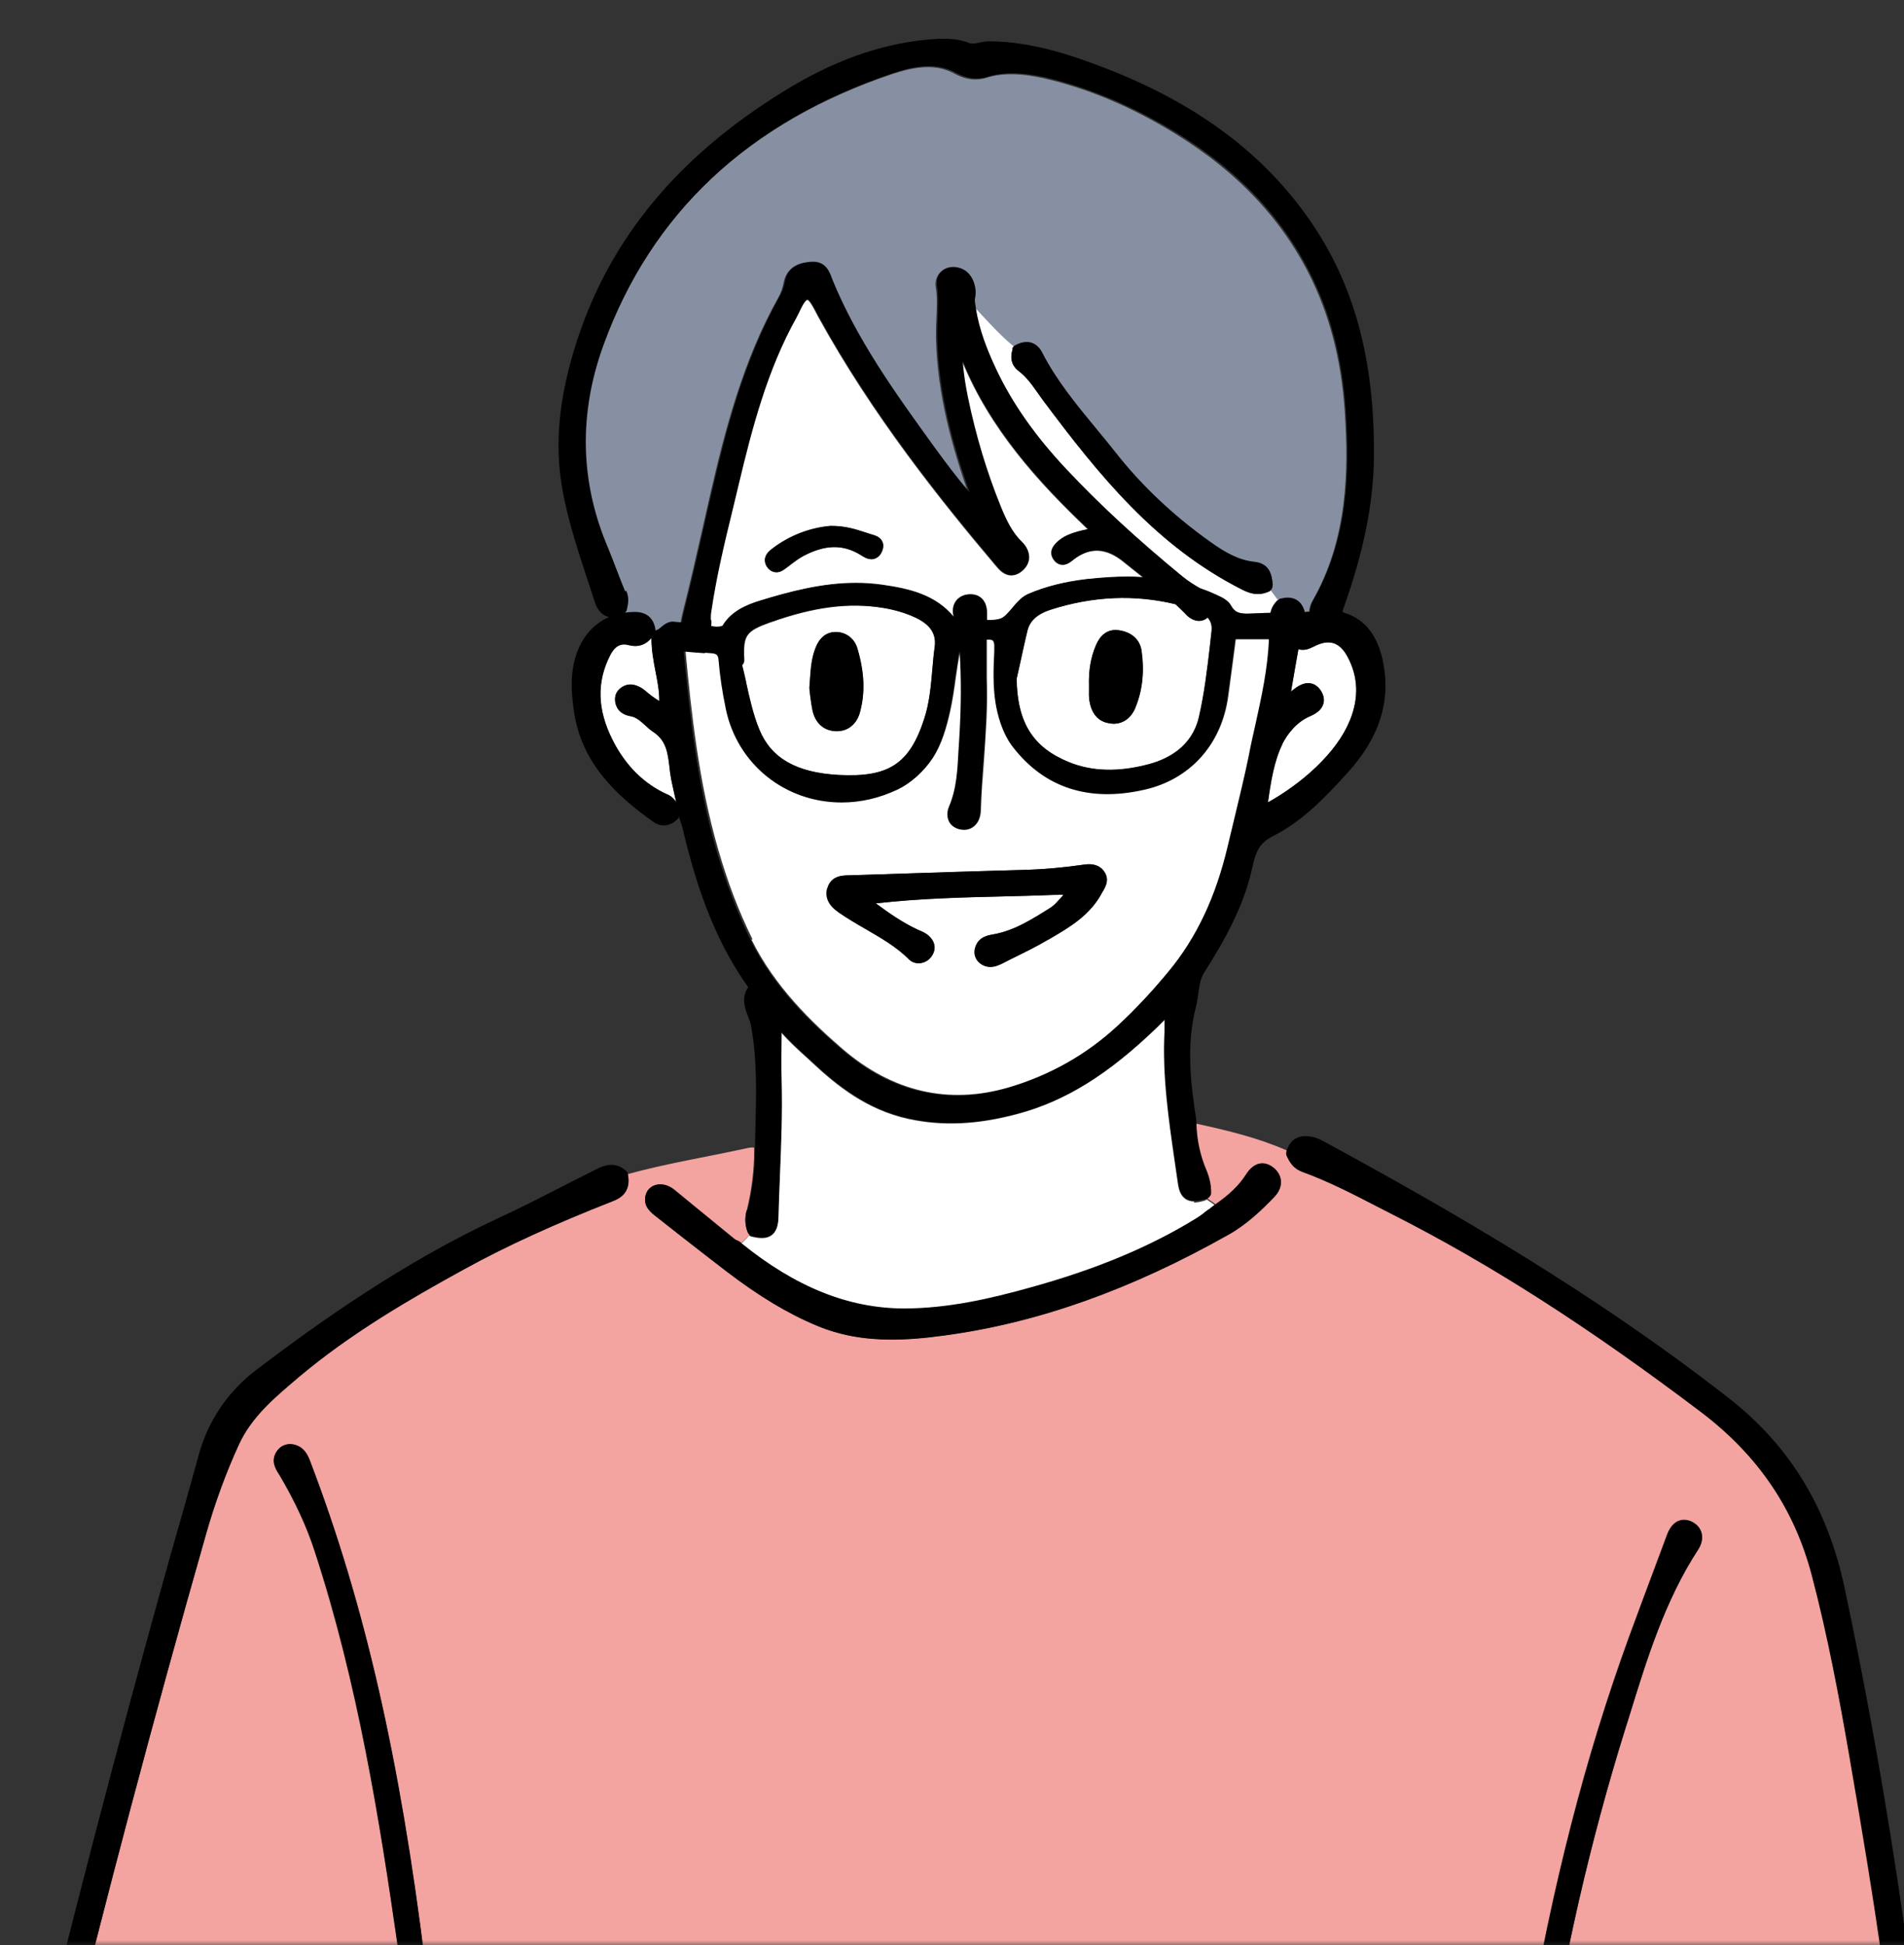 <svg width="184" height="188" viewBox="0 0 184 188" fill="none" xmlns="http://www.w3.org/2000/svg">
<rect x="0" y="0" width="184" height="188" fill="#333333" stroke="none"/>
<g clip-path="url(#clip0_215_280)">
<mask id="mask0_215_280" style="mask-type:luminance" maskUnits="userSpaceOnUse" x="-13" y="0" width="210" height="189">
<path d="M196.188 0H-12.188V188.059H196.188V0Z" fill="white"/>
</mask>
<g mask="url(#mask0_215_280)">
<path d="M184.013 209.508C183.236 196.342 181.173 183.663 178.742 169.642C177.782 164.106 176.679 158.164 175.126 152.242C173.43 145.791 169.917 140.622 164.421 136.47C153.532 128.228 144.053 122.164 134.554 117.341L133.042 116.568C130.733 115.387 128.343 114.146 125.871 113.25C125.034 112.945 124.666 112.314 124.38 111.704C124.319 111.561 124.319 111.419 124.36 111.276C124.36 111.256 124.36 111.236 124.38 111.195C121.561 109.954 118.578 109.241 115.575 108.59C115.616 110.218 115.922 111.745 116.556 113.189C116.883 113.942 117.026 114.614 117.005 115.347C117.005 115.55 116.883 115.713 116.699 115.835C116.923 116.038 117.23 116.181 117.455 116.384C118.782 115.469 119.743 114.553 120.417 113.495C121.152 112.335 122.153 112.111 123.073 112.843C123.502 113.189 123.747 113.637 123.788 114.126C123.828 114.655 123.604 115.184 123.175 115.631C121.99 116.873 120.539 118.277 118.782 119.274C109.303 124.626 100.315 127.821 91.326 129.042C89.262 129.327 87.669 129.449 86.157 129.449C83.44 129.449 81.091 129.022 78.946 128.106C76.147 126.926 73.369 125.257 70.202 122.856C68.711 121.716 67.24 120.577 65.769 119.417L63.44 117.585C62.888 117.158 62.153 116.588 62.378 115.55C62.643 114.39 64.073 114.064 65.177 114.98L66.913 116.405C68.282 117.524 69.65 118.643 71.019 119.763C71.06 119.803 71.162 119.844 71.264 119.885C71.346 119.925 71.407 119.946 71.469 119.986C71.53 120.027 71.591 120.068 71.653 120.129C71.939 119.885 72.204 119.6 72.449 119.295C72.368 119.234 72.306 119.152 72.265 119.05C72 118.399 71.959 117.728 72.163 116.975C72.633 115.062 72.878 113.108 72.878 111.175C72.878 111.093 72.878 110.992 72.878 110.91C72.613 110.869 72.327 110.931 72.061 110.992C68.261 111.826 64.421 112.436 60.662 113.474C60.662 113.474 60.662 113.474 60.662 113.515C60.907 114.756 60.437 115.611 59.273 116.059C53.532 118.318 48.935 120.414 44.829 122.673C39.477 125.603 33.859 128.88 28.854 133.092L28.69 133.235C26.525 135.066 24.277 136.938 23.072 139.604C21.826 142.311 20.764 145.221 19.906 148.233C14.839 165.999 10.222 183.439 6.136 200.106C5.299 203.566 4.339 207.494 3.93 211.442C3.93 211.584 3.848 211.706 3.767 211.788C4.073 211.889 4.461 211.767 4.768 211.747C11.816 211.604 18.884 211.828 25.932 211.543C33.062 211.258 40.212 211.584 47.342 211.299C54.635 211.014 61.949 211.34 69.262 211.055C76.433 210.77 83.624 211.096 90.815 210.811C98.129 210.526 105.422 210.851 112.735 210.567C119.783 210.282 126.852 210.587 133.9 210.322C141.418 210.037 148.936 210.282 156.454 210.078C165.402 209.834 174.35 210.037 183.298 209.752C183.543 209.752 183.808 209.773 184.053 209.752C184.053 209.712 184.013 209.61 184.013 209.549V209.508ZM40.784 197.807H40.723C40.151 197.807 39.783 197.563 39.599 197.359C39.293 197.033 39.129 196.565 39.129 196.016C39.191 193.37 38.803 190.704 38.435 188.12L38.373 187.733C36.698 176.072 34.553 162.58 30.365 149.82C29.609 147.5 28.506 145.119 26.994 142.555L26.913 142.433C26.606 141.945 26.157 141.192 26.709 140.317C27.056 139.747 27.648 139.482 28.302 139.604C29.405 139.788 29.773 140.724 29.977 141.293C35.187 154.949 38.619 169.906 41.07 189.768C41.377 192.21 41.724 194.164 42.173 195.914C42.173 195.975 42.173 196.016 42.173 196.077C42.173 197.664 41.091 197.827 40.743 197.827L40.784 197.807ZM164.115 149.719C160.907 154.643 159.15 160.321 157.455 165.816L157.026 167.179C153.675 177.985 151.101 189.178 149.406 200.452C149.263 201.409 149.263 202.365 149.263 203.362V203.993C149.263 204.95 148.67 205.601 147.751 205.601H147.588C146.709 205.52 146.219 204.848 146.219 204.217L146.709 201.409C147.015 199.699 147.301 198.051 147.588 196.403C149.998 182.239 153.206 169.743 157.414 158.205C158.354 155.641 159.314 153.076 160.274 150.512L161.091 148.314C161.541 147.134 162.235 146.869 162.725 146.869C162.991 146.869 163.277 146.931 163.543 147.073C164.115 147.378 164.339 147.806 164.421 148.111C164.564 148.599 164.421 149.169 164.094 149.698L164.115 149.719Z" fill="#F3A3A0"/>
<path d="M60.294 59.281C60.294 59.281 60.335 59.281 60.355 59.281C60.662 59.24 60.948 59.22 61.213 59.22C62.705 59.22 63.134 60.176 63.236 61.031C63.297 60.99 63.379 60.95 63.461 60.929C63.563 60.868 63.665 60.787 63.767 60.706C64.073 60.441 64.441 60.156 64.891 60.156C65.197 60.156 65.483 60.197 65.769 60.237C65.81 59.851 65.912 59.464 65.994 59.098C66.688 56.35 67.301 53.664 67.894 51.039C68.139 50.001 68.364 48.943 68.609 47.885C70.059 41.576 71.775 34.901 75.187 28.796C75.453 28.328 75.636 27.819 75.718 27.351C76.045 25.54 77.618 25.418 78.292 25.377C79.62 25.296 80.008 26.273 80.233 26.863L80.315 27.087C82.725 32.947 86.464 38.157 90.1 43.184L90.202 43.326C91.387 44.975 92.45 46.379 93.573 47.661C92.061 43.326 90.57 38.218 90.448 32.663C90.448 32.032 90.448 31.401 90.488 30.79C90.529 29.732 90.591 28.735 90.427 27.738C90.345 27.249 90.488 26.781 90.774 26.415C91.06 26.069 91.489 25.886 91.98 25.886C91.98 25.886 92.102 25.886 92.123 25.886C93.185 25.967 93.92 26.68 94.125 27.88C94.186 28.206 94.145 28.531 94.125 28.816C94.125 28.918 94.104 29.02 94.084 29.142C94.084 29.386 94.166 29.61 94.186 29.854C95.412 31.136 96.556 32.459 97.924 33.578C97.965 33.517 98.027 33.477 98.088 33.436C98.497 33.212 98.864 33.11 99.212 33.11C99.661 33.11 100.294 33.293 100.723 34.148C102.092 36.834 104.033 39.175 105.912 41.454C106.566 42.227 107.199 43.021 107.833 43.815C110.345 47.01 113.43 49.92 116.985 52.443C118.435 53.481 119.722 54.193 121.234 54.356C122.787 54.519 122.909 55.76 122.991 56.493C123.011 56.717 122.909 56.981 122.746 57.144C122.971 57.449 123.195 57.775 123.441 58.08C123.502 58.04 123.543 57.979 123.624 57.958C123.89 57.897 124.115 57.856 124.339 57.856C124.83 57.856 125.708 58.04 125.994 59.261C126.117 59.24 126.219 59.22 126.321 59.22H126.444H126.484C126.525 58.793 126.627 58.426 126.791 58.141C130.243 52.138 130.325 45.524 129.957 39.867C129.631 34.718 128.446 30.261 126.382 26.252C123.4 20.493 118.783 15.873 112.245 12.129C108.732 10.114 105.299 8.69 101.724 7.774C99.681 7.245 97.353 6.878 95.371 7.509C94.329 7.835 93.328 7.713 92.245 7.123C91.469 6.695 90.611 6.492 89.651 6.492C88.384 6.492 87.077 6.878 86.219 7.163C72.286 11.844 62.868 20.676 58.231 33.416C55.8 40.07 55.943 46.684 58.66 53.054C58.966 53.746 59.232 54.478 59.497 55.191C59.763 55.883 60.029 56.574 60.315 57.266C60.601 57.958 60.498 58.548 60.376 59.098C60.355 59.2 60.294 59.301 60.212 59.383L60.294 59.281Z" fill="#8790A2"/>
<path d="M65.136 76.518C65.054 76.131 64.952 75.765 64.891 75.399C64.809 74.971 64.748 74.544 64.707 74.117C64.543 72.773 64.421 71.593 63.154 70.759C62.868 70.576 62.603 70.331 62.337 70.087C61.888 69.68 61.499 69.334 60.968 69.232C59.742 69.029 59.497 68.215 59.456 67.747C59.395 67.136 59.681 66.627 60.253 66.343C61.029 65.936 61.826 66.343 62.296 66.709C62.746 67.096 63.215 67.462 63.726 67.767V67.686C63.726 66.75 63.542 65.834 63.358 64.877C63.154 63.84 62.95 62.761 62.97 61.662C62.398 62.334 61.663 62.598 60.743 62.354C59.988 62.15 59.416 62.476 58.987 63.31C57.659 65.895 57.72 68.581 59.211 71.532C60.458 73.994 62.255 75.785 64.523 76.803C64.911 76.986 65.177 77.23 65.361 77.556C65.299 77.23 65.218 76.904 65.136 76.538V76.518Z" fill="white"/>
<path d="M115.432 116.12C114.533 116.12 114.002 115.57 113.839 114.492C113.737 113.739 113.614 112.986 113.512 112.233C112.919 108.142 112.307 103.93 112.531 99.677C112.531 99.31 112.531 98.944 112.531 98.578C112.531 98.578 112.49 98.618 112.47 98.639C112.225 98.883 111.98 99.127 111.735 99.371C107.077 103.849 102.97 106.413 98.374 107.654C94.451 108.712 91.06 108.855 87.771 108.142C83.767 107.267 80.846 104.907 78.517 102.729C78.251 102.485 78.006 102.241 77.74 102.017C76.985 101.325 76.208 100.613 75.493 99.799V100.206C75.493 101.691 75.473 103.096 75.493 104.5C75.575 107.552 75.452 110.666 75.33 113.657C75.269 115.001 75.228 116.364 75.187 117.707C75.187 118.196 75.126 119.661 73.634 119.661C73.369 119.661 73.042 119.62 72.633 119.518C72.552 119.498 72.47 119.457 72.388 119.396C72.143 119.702 71.877 119.966 71.591 120.231C76.842 124.504 81.969 126.539 87.363 126.539C91.673 126.519 95.718 125.563 99.457 124.525C105.83 122.774 111.101 120.556 115.596 117.789C115.984 117.544 116.331 117.26 116.699 116.975C116.883 116.832 117.067 116.69 117.25 116.547C117.291 116.507 117.332 116.486 117.373 116.466C117.169 116.262 116.862 116.12 116.617 115.916C116.576 115.957 116.535 115.998 116.474 116.018C116.025 116.161 115.657 116.222 115.35 116.222L115.432 116.12Z" fill="white"/>
<path d="M114.595 59.362C114.268 59.016 113.921 58.711 113.594 58.386C109.671 57.429 105.626 57.592 101.5 58.915C100.233 59.322 99.498 59.993 99.273 60.95C99.007 62.049 98.782 63.127 98.537 64.226L98.231 65.59C98.292 69.823 99.824 72.244 103.297 73.648C105.545 74.564 108.119 74.625 111.06 73.832C112.879 73.343 115.167 72.163 115.841 69.334C116.372 67.055 116.658 64.653 116.924 62.334L117.067 61.031C117.107 60.624 117.107 60.115 116.678 59.668C116.372 59.912 116.066 59.993 115.841 59.993C115.412 59.993 114.962 59.769 114.574 59.362H114.595ZM109.733 68.378C109.304 69.395 108.548 69.945 107.608 69.945C107.485 69.945 107.342 69.945 107.22 69.904C106.464 69.782 105.524 69.314 105.279 67.706C105.218 67.34 105.238 66.974 105.238 66.648C105.238 66.505 105.238 66.383 105.238 66.241C105.197 64.816 105.422 63.555 105.871 62.456C106.035 62.028 106.607 60.706 108.098 60.909C109.344 61.072 110.141 61.804 110.305 62.883C110.591 64.918 110.407 66.729 109.712 68.378H109.733Z" fill="white"/>
<path d="M122.685 57.144C122.297 57.327 121.929 57.409 121.561 57.409C121.091 57.409 120.621 57.287 120.049 56.981C111.755 52.789 106.219 45.931 100.826 38.707C100.662 38.483 100.478 38.239 100.315 37.994C99.743 37.18 99.212 36.427 98.456 35.858C97.986 35.512 97.496 34.84 97.884 33.721C97.904 33.639 97.945 33.578 98.006 33.517C96.638 32.398 95.473 31.075 94.268 29.793C94.554 31.869 95.351 33.863 96.229 35.695C97.782 38.992 100.008 42.146 103.032 45.382C106.26 48.821 109.917 52.199 114.247 55.74C114.799 56.188 115.351 56.534 115.923 56.859C116.413 57.042 116.903 57.225 117.353 57.429L117.537 57.511C118.047 57.734 118.66 58.04 118.946 58.569C119.293 59.2 119.743 59.322 120.499 59.322L121.745 59.281C122.092 59.281 122.44 59.261 122.766 59.24C122.848 58.731 123.134 58.345 123.4 58.06C123.42 58.019 123.481 58.019 123.502 57.999C123.277 57.694 123.032 57.368 122.807 57.063C122.766 57.083 122.746 57.103 122.726 57.124L122.685 57.144Z" fill="white"/>
<path d="M69.222 60.604C69.61 60.604 69.753 60.543 69.794 60.502C70.631 59.098 72.061 58.487 73.471 58.06C76.331 57.185 79.436 56.371 82.664 56.371C83.543 56.371 84.4 56.432 85.238 56.554C87.751 56.9 90.325 57.45 92.163 59.708C92 59.118 92.041 58.589 92.306 58.182C92.47 57.917 92.797 57.592 93.41 57.49C93.532 57.49 93.655 57.47 93.757 57.47C94.513 57.47 95.33 57.958 95.33 59.301V59.953C95.841 59.953 96.331 59.953 96.658 59.81C97.046 59.668 97.393 59.24 97.781 58.793C98.231 58.264 98.68 57.714 99.334 57.429C100.989 56.717 102.868 56.249 104.952 56.005C106.443 55.842 107.771 55.76 108.997 55.76C109.508 55.76 109.978 55.801 110.448 55.821C110.345 55.74 110.223 55.638 110.121 55.557C109.61 55.15 109.079 54.722 108.568 54.316C106.893 52.952 105.32 52.871 103.726 54.092C103.42 54.336 103.093 54.6 102.685 54.6C102.439 54.6 102.072 54.499 101.786 54.071C101.193 53.176 102.01 52.504 102.317 52.24C102.889 51.772 103.645 51.466 105.116 51.161C100.294 46.582 95.657 41.454 92.981 34.922C93.062 36.183 93.267 37.384 93.491 38.483C94.247 42.126 95.289 45.646 96.638 48.943C97.21 50.347 97.761 51.466 98.68 52.382C99.171 52.871 99.416 53.44 99.395 53.969C99.395 54.316 99.232 54.804 98.68 55.252C98.374 55.496 98.047 55.618 97.72 55.618C97.026 55.618 96.556 55.089 96.188 54.641C90.938 48.434 84.278 40.111 79.048 30.587L78.844 30.2C78.66 29.834 78.251 29.061 78.027 28.979C77.761 28.979 77.455 29.651 77.209 30.139C77.107 30.343 77.005 30.526 76.923 30.709C74.084 35.776 72.613 41.454 71.326 46.867L70.795 49.085C69.998 52.342 69.181 55.699 68.691 59.078C68.65 59.362 68.609 59.668 68.629 59.953C68.629 60.176 68.629 60.38 68.629 60.563C68.813 60.583 68.997 60.604 69.181 60.624L69.222 60.604ZM73.92 54.031C73.982 53.522 74.39 53.196 74.656 52.993C76.27 51.751 78.251 50.978 80.274 50.815C81.704 50.815 82.684 51.141 83.563 51.426L84.196 51.629C84.543 51.731 85.034 51.853 85.258 52.321C85.401 52.606 85.381 52.952 85.218 53.318C85.013 53.766 84.646 54.031 84.217 54.031C83.808 54.031 83.44 53.807 83.175 53.624C81.499 52.586 79.784 52.606 77.7 53.685C77.271 53.908 76.883 54.193 76.454 54.519L76.025 54.845C75.739 55.069 75.432 55.292 75.044 55.292C74.84 55.292 74.513 55.211 74.227 54.906C73.941 54.56 73.9 54.234 73.92 54.031Z" fill="white"/>
<path d="M72.633 90.824C74.88 95.383 78.517 98.863 81.418 101.366C86.239 105.517 91.673 106.779 97.475 105.09C101.479 103.91 105.054 101.895 108.078 99.087C109.712 97.56 111.326 95.851 113.001 93.836C115.718 90.56 117.577 86.591 118.721 81.728C118.946 80.791 119.171 79.855 119.395 78.919C119.865 76.966 120.355 74.951 120.764 72.957C120.968 71.959 121.193 70.983 121.397 69.985C122.01 67.299 122.603 64.531 122.705 61.723C122.419 61.723 122.133 61.723 121.847 61.723H119.436L119.273 63.005C119.068 64.491 118.885 65.895 118.701 67.299C118.067 71.939 115.044 75.276 110.631 76.253C105.279 77.434 101.03 76.05 97.986 72.142C96.882 70.718 96.453 68.846 96.29 67.869C96.024 66.221 96.086 64.511 96.147 62.863V62.476C96.167 62.171 96.147 61.947 96.045 61.845C95.963 61.764 95.759 61.743 95.616 61.743C95.534 61.743 95.452 61.743 95.371 61.743C95.371 62.374 95.371 63.026 95.371 63.656V65.508C95.473 68.215 95.269 70.942 95.085 73.608C94.962 75.154 94.84 76.742 94.799 78.288C94.758 79.632 93.961 80.12 93.246 80.12C93.124 80.12 93.001 80.12 92.858 80.079C92.368 79.977 92 79.713 91.796 79.326C91.571 78.899 91.571 78.37 91.796 77.861C92.531 76.111 92.613 74.3 92.715 72.366L92.776 71.41C92.981 68.113 92.981 65.386 92.817 62.863C92.817 62.903 92.776 62.944 92.776 62.985C92.613 63.819 92.49 64.674 92.368 65.508C92.225 66.587 92.061 67.706 91.816 68.805C91.489 70.23 91.04 71.878 90.182 73.201C89.344 74.483 88.098 75.622 86.852 76.213C85.095 77.047 83.277 77.474 81.418 77.474C75.922 77.474 71.326 73.75 70.222 68.439C69.875 66.77 69.65 65.244 69.528 63.778C69.487 63.209 69.344 63.087 68.772 63.046L68.241 63.005C67.587 62.964 66.913 62.903 66.239 62.842C66.811 68.886 67.526 75.622 69.405 82.094C70.325 85.289 71.407 88.118 72.715 90.763L72.633 90.824ZM79.947 85.838C80.294 84.638 81.377 84.617 82.031 84.597L85.217 84.495C89.834 84.332 94.451 84.19 99.068 84.068C100.907 84.027 102.766 83.844 104.768 83.559C105.606 83.437 106.321 83.641 106.709 84.251C107.199 85.004 106.852 85.635 106.627 86.042L106.525 86.205C105.381 88.443 103.379 89.603 101.418 90.743L101.152 90.885C100.212 91.435 99.211 91.923 98.251 92.412C97.781 92.635 97.332 92.859 96.882 93.103C96.535 93.266 96.147 93.449 95.698 93.449C95.33 93.449 94.983 93.327 94.676 93.083C94.206 92.697 94.043 92.106 94.247 91.516C94.574 90.539 95.514 90.376 95.902 90.316C97.965 89.969 99.681 88.871 101.499 87.731C101.745 87.568 101.928 87.405 102.092 87.222C102.174 87.141 102.235 87.059 102.337 86.958C102.46 86.835 102.664 86.612 102.746 86.469C102.623 86.469 102.398 86.469 102.194 86.469H101.928C100.294 86.551 98.639 86.591 96.985 86.632C92.981 86.713 88.854 86.815 84.625 87.304C85.973 88.301 87.219 89.156 88.588 89.807L88.813 89.909C89.058 90.01 89.324 90.132 89.589 90.316C90.365 90.906 90.529 91.74 89.977 92.473C89.446 93.185 88.425 93.307 87.832 92.717C86.607 91.496 85.156 90.661 83.603 89.766C82.746 89.278 81.867 88.749 81.029 88.179C80.049 87.507 79.681 86.713 79.926 85.838H79.947Z" fill="white"/>
<path d="M72.102 65.915C72.449 67.462 72.796 69.07 73.389 70.514C74.533 73.282 76.964 74.686 81.07 74.91C85.83 75.154 87.914 73.913 89.344 69.436C89.814 67.95 89.957 66.363 90.12 64.674C90.182 63.941 90.243 63.229 90.345 62.517C90.508 61.275 89.916 60.38 88.506 59.708C87.567 59.261 86.463 58.935 85.32 58.752C82.03 58.223 78.66 58.67 74.513 60.136C72.081 61.011 71.816 61.377 71.938 63.799C71.938 63.982 71.877 64.165 71.734 64.287C71.877 64.837 72 65.386 72.122 65.936L72.102 65.915ZM78.271 65.59C78.333 64.572 78.414 63.616 78.782 62.679C78.946 62.273 79.395 61.092 80.764 61.092C81.765 61.092 82.562 61.723 82.848 62.7C83.522 64.979 83.603 66.974 83.093 68.846C82.786 69.985 81.949 70.677 80.866 70.677H80.764C79.579 70.616 78.762 69.884 78.496 68.602C78.394 68.093 78.333 67.584 78.271 67.116L78.21 66.567C78.21 66.567 78.21 66.465 78.21 66.424C78.231 66.139 78.251 65.874 78.271 65.61V65.59Z" fill="white"/>
<path d="M130.448 69.619C131.326 67.462 131.244 65.386 130.223 63.493C129.447 62.028 128.405 61.743 126.954 62.496C126.525 62.72 125.974 62.944 125.463 62.741C125.238 64.063 125.014 65.305 124.789 66.607L124.748 66.851C124.748 66.851 124.85 66.77 124.891 66.729C125.32 66.383 125.81 66.037 126.403 66.037C126.73 66.037 127.22 66.159 127.608 66.729C127.976 67.279 127.955 67.726 127.874 68.032C127.731 68.54 127.281 68.948 126.546 69.253C125.3 69.782 124.38 70.983 123.91 71.919C123.093 73.587 122.787 75.521 122.501 77.576C125.688 75.806 129.161 72.834 130.427 69.639L130.448 69.619Z" fill="white"/>
<path d="M3.95 211.442C4.359 207.494 5.319 203.566 6.157 200.106C10.222 183.46 14.86 165.999 19.926 148.233C20.784 145.221 21.846 142.331 23.093 139.604C24.318 136.938 26.545 135.066 28.71 133.235L28.874 133.092C33.879 128.88 39.517 125.603 44.849 122.673C48.956 120.414 53.532 118.318 59.293 116.059C60.457 115.611 60.927 114.736 60.682 113.515C60.682 113.515 60.682 113.495 60.682 113.474C60.662 113.352 60.6 113.25 60.519 113.169C60.09 112.782 59.62 112.579 59.089 112.579C58.496 112.579 57.965 112.823 57.495 113.067C56.576 113.535 55.677 113.983 54.758 114.451C52.613 115.55 50.406 116.69 48.2 117.707C39.027 121.96 30.876 127.76 24.809 132.36C22.03 134.456 20.09 137.325 19.191 140.663C18.639 142.677 18.067 144.712 17.495 146.727C17.148 147.928 16.821 149.108 16.474 150.309C11.448 168.238 6.586 186.919 1.601 207.433C1.54 207.656 1.499 207.901 1.458 208.124C1.315 208.857 1.172 209.529 0.723 210.058C0.6 210.18 0.559 210.343 0.58 210.526C0.58 210.668 0.58 210.851 0.58 211.014C0.539 211.503 0.498 212.093 0.886 212.5C1.131 212.764 1.458 212.886 1.908 212.886C2.112 212.886 2.337 212.866 2.663 212.785C3.052 212.642 3.256 212.337 3.399 212.134C3.44 212.072 3.501 211.971 3.521 211.971C3.644 211.95 3.767 211.869 3.848 211.788C3.93 211.686 3.991 211.564 4.012 211.442H3.95Z" fill="black"/>
<path d="M72.143 117.015C71.959 117.768 72 118.42 72.245 119.091C72.286 119.193 72.347 119.274 72.429 119.335C72.511 119.396 72.572 119.437 72.674 119.457C73.083 119.559 73.41 119.6 73.675 119.6C75.166 119.6 75.207 118.114 75.228 117.646C75.269 116.303 75.309 114.94 75.371 113.596C75.493 110.605 75.616 107.512 75.534 104.439C75.493 103.035 75.514 101.63 75.534 100.145V99.738C76.249 100.552 77.026 101.264 77.781 101.956C78.047 102.2 78.292 102.424 78.558 102.668C80.887 104.846 83.808 107.206 87.812 108.081C91.101 108.814 94.493 108.651 98.415 107.593C103.011 106.352 107.118 103.808 111.775 99.31C112.021 99.066 112.266 98.822 112.511 98.578C112.511 98.557 112.552 98.537 112.572 98.517C112.572 98.883 112.572 99.249 112.572 99.616C112.348 103.869 112.96 108.102 113.553 112.172C113.655 112.925 113.778 113.678 113.88 114.431C114.043 115.53 114.554 116.059 115.473 116.059C115.78 116.059 116.127 115.998 116.597 115.855C116.658 115.855 116.678 115.794 116.74 115.754C116.903 115.652 117.046 115.489 117.046 115.265C117.046 114.533 116.903 113.841 116.597 113.108C115.984 111.663 115.657 110.157 115.616 108.509C115.616 108.427 115.616 108.366 115.616 108.285C115.065 104.764 114.615 101.02 115.575 97.316C115.677 96.909 115.739 96.482 115.8 96.054C115.902 95.301 115.984 94.589 116.392 93.958C118.292 90.967 120.172 87.67 121.009 83.905C121.336 82.44 121.602 81.524 123.012 80.812C125.79 79.408 127.935 77.21 130.243 74.666C133.246 71.349 134.391 67.91 133.696 64.165C133.206 61.54 132.021 59.932 130.039 59.261C129.835 59.2 129.753 59.139 129.733 59.139C129.733 59.078 129.774 58.976 129.855 58.731C131.816 53.217 132.736 48.556 132.777 44.079C132.838 34.759 130.877 27.514 126.607 21.327C122.092 14.795 115.596 9.972 106.73 6.553C103.338 5.25 99.641 4.029 95.636 3.989C95.289 3.989 94.962 4.05 94.676 4.111C94.288 4.192 93.941 4.274 93.655 4.152C92.919 3.867 92.143 3.745 91.203 3.745C90.693 3.745 90.162 3.785 89.651 3.826C85.054 4.253 80.478 5.881 75.657 8.873C65.524 15.141 59.007 22.996 55.779 32.866C54.165 37.811 53.634 42.187 54.186 46.236C54.635 49.533 55.698 52.728 56.699 55.801C56.964 56.595 57.209 57.368 57.475 58.162C57.822 59.24 58.415 59.545 58.864 59.627C57.169 60.38 56.004 61.845 55.493 63.941C55.105 65.529 55.248 67.218 55.452 68.663C56.167 73.852 59.743 77.006 63.134 79.428C63.461 79.652 63.788 79.774 64.135 79.774C64.605 79.774 65.075 79.57 65.504 79.143C65.585 79.062 65.626 78.96 65.647 78.838C65.647 78.899 65.647 78.96 65.647 79.001C65.647 79.062 65.647 79.102 65.687 79.163L65.769 79.428C65.83 79.591 65.892 79.774 65.933 79.937C67.097 84.8 68.752 90.438 72.306 95.403C71.591 96.441 72 97.479 72.306 98.272C72.429 98.578 72.531 98.842 72.572 99.107C73.185 102.404 73.083 105.782 73.001 109.058C73.001 109.648 72.96 110.259 72.96 110.849C72.96 110.931 72.96 111.012 72.96 111.114C72.96 113.067 72.715 115.021 72.245 116.914L72.143 117.015ZM60.417 57.164C60.131 56.473 59.865 55.781 59.6 55.089C59.334 54.377 59.048 53.664 58.762 52.952C56.045 46.582 55.902 39.989 58.333 33.314C62.97 20.574 72.388 11.742 86.321 7.062C87.179 6.777 88.466 6.39 89.753 6.39C90.713 6.39 91.571 6.594 92.347 7.021C93.43 7.611 94.431 7.733 95.473 7.408C97.455 6.797 99.804 7.143 101.827 7.672C105.402 8.608 108.834 10.033 112.348 12.027C118.885 15.751 123.502 20.371 126.484 26.15C128.548 30.159 129.733 34.616 130.06 39.765C130.427 45.422 130.346 52.036 126.893 58.04C126.73 58.325 126.627 58.691 126.587 59.118H126.546H126.423C126.321 59.118 126.219 59.118 126.096 59.159C125.79 57.938 124.932 57.755 124.442 57.755C124.217 57.755 123.972 57.795 123.727 57.856C123.645 57.856 123.604 57.917 123.543 57.979C123.502 57.999 123.461 58.019 123.441 58.04C123.175 58.325 122.889 58.711 122.807 59.22C122.46 59.22 122.113 59.24 121.786 59.261L120.54 59.301C119.784 59.301 119.334 59.179 118.987 58.548C118.701 57.999 118.068 57.714 117.577 57.49L117.394 57.409C116.924 57.185 116.433 57.002 115.963 56.839C115.391 56.513 114.84 56.167 114.288 55.72C109.978 52.179 106.3 48.8 103.073 45.361C100.049 42.146 97.822 38.971 96.27 35.674C95.412 33.843 94.615 31.849 94.309 29.773C94.268 29.529 94.227 29.305 94.207 29.061C94.207 28.959 94.207 28.857 94.247 28.735C94.288 28.45 94.309 28.124 94.247 27.799C94.023 26.598 93.308 25.886 92.245 25.804C92.245 25.804 92.123 25.804 92.102 25.804C91.612 25.804 91.183 25.988 90.897 26.334C90.591 26.68 90.468 27.148 90.55 27.656C90.693 28.654 90.652 29.651 90.611 30.709C90.591 31.34 90.55 31.971 90.57 32.581C90.693 38.137 92.184 43.245 93.696 47.58C92.572 46.277 91.51 44.873 90.325 43.245L90.223 43.102C86.586 38.076 82.828 32.866 80.437 27.005L80.356 26.781C80.131 26.191 79.743 25.214 78.415 25.296C77.741 25.357 76.168 25.459 75.841 27.27C75.759 27.758 75.575 28.267 75.309 28.715C71.898 34.82 70.182 41.495 68.731 47.803C68.486 48.861 68.241 49.899 68.016 50.958C67.424 53.562 66.811 56.269 66.116 59.016C66.014 59.383 65.933 59.769 65.892 60.156C65.606 60.136 65.32 60.095 65.013 60.075C64.543 60.075 64.196 60.36 63.89 60.624C63.788 60.706 63.685 60.787 63.583 60.848C63.502 60.848 63.42 60.909 63.358 60.95C63.256 60.115 62.827 59.139 61.336 59.139C61.071 59.139 60.784 59.159 60.478 59.2C60.478 59.2 60.437 59.2 60.417 59.2C60.498 59.118 60.56 59.037 60.58 58.915C60.703 58.365 60.825 57.775 60.519 57.083L60.417 57.164ZM68.691 59.912C68.691 59.647 68.691 59.342 68.752 59.037C69.242 55.679 70.059 52.301 70.856 49.045L71.387 46.827C72.674 41.434 74.145 35.736 76.985 30.668C77.087 30.485 77.169 30.302 77.271 30.098C77.496 29.61 77.822 28.959 78.088 28.938C78.313 29.02 78.721 29.793 78.905 30.159L79.109 30.546C84.339 40.07 90.999 48.373 96.249 54.6C96.617 55.028 97.067 55.577 97.782 55.577C98.108 55.577 98.435 55.455 98.742 55.211C99.293 54.763 99.436 54.275 99.457 53.929C99.477 53.379 99.232 52.809 98.742 52.342C97.822 51.446 97.271 50.306 96.699 48.902C95.371 45.626 94.309 42.105 93.553 38.442C93.328 37.364 93.124 36.163 93.042 34.881C95.718 41.413 100.356 46.542 105.177 51.12C103.706 51.426 102.95 51.731 102.378 52.199C102.072 52.464 101.255 53.135 101.847 54.031C102.133 54.478 102.501 54.56 102.746 54.56C103.154 54.56 103.461 54.316 103.788 54.051C105.381 52.83 106.954 52.911 108.629 54.275C109.14 54.702 109.671 55.109 110.182 55.516C110.284 55.598 110.407 55.699 110.509 55.781C110.019 55.74 109.549 55.72 109.058 55.72C107.833 55.72 106.505 55.801 105.013 55.964C102.93 56.208 101.05 56.676 99.395 57.388C98.742 57.673 98.272 58.223 97.843 58.752C97.455 59.2 97.107 59.627 96.719 59.769C96.372 59.892 95.902 59.932 95.391 59.912V59.261C95.391 57.917 94.574 57.429 93.818 57.429C93.716 57.429 93.594 57.429 93.471 57.449C92.858 57.551 92.531 57.877 92.368 58.141C92.102 58.548 92.061 59.098 92.225 59.668C90.407 57.429 87.812 56.88 85.299 56.513C84.462 56.391 83.583 56.33 82.725 56.33C79.498 56.33 76.392 57.144 73.532 58.019C72.123 58.447 70.693 59.057 69.855 60.461C69.814 60.502 69.651 60.543 69.283 60.563C69.099 60.563 68.915 60.522 68.731 60.502C68.752 60.319 68.772 60.095 68.731 59.892L68.691 59.912ZM117.087 61.051L116.944 62.354C116.678 64.674 116.392 67.075 115.861 69.355C115.187 72.163 112.899 73.343 111.081 73.852C108.139 74.646 105.565 74.585 103.318 73.669C99.845 72.265 98.313 69.843 98.251 65.61L98.558 64.246C98.803 63.148 99.028 62.049 99.293 60.97C99.518 60.014 100.253 59.342 101.52 58.935C105.626 57.612 109.692 57.45 113.614 58.406C113.961 58.731 114.288 59.057 114.615 59.383C115.003 59.79 115.453 60.014 115.882 60.014C116.106 60.014 116.413 59.953 116.719 59.688C117.128 60.156 117.148 60.665 117.107 61.051H117.087ZM74.492 60.115C78.619 58.63 81.99 58.202 85.299 58.731C86.423 58.915 87.526 59.24 88.486 59.688C89.896 60.36 90.488 61.255 90.325 62.496C90.223 63.209 90.162 63.921 90.1 64.653C89.957 66.343 89.814 67.93 89.324 69.415C87.894 73.893 85.81 75.134 81.05 74.89C76.964 74.666 74.513 73.282 73.369 70.494C72.776 69.049 72.409 67.442 72.082 65.895C71.959 65.345 71.837 64.796 71.694 64.246C71.837 64.124 71.898 63.941 71.898 63.758C71.775 61.357 72.041 60.97 74.472 60.095L74.492 60.115ZM68.159 63.087L68.691 63.127C69.263 63.168 69.406 63.29 69.446 63.86C69.569 65.325 69.794 66.851 70.141 68.52C71.244 73.832 75.841 77.556 81.336 77.556C83.195 77.556 85.013 77.128 86.77 76.294C88.016 75.683 89.263 74.564 90.1 73.282C90.958 71.959 91.408 70.311 91.734 68.886C91.98 67.787 92.143 66.668 92.286 65.59C92.409 64.735 92.531 63.901 92.695 63.066C92.695 63.026 92.715 62.985 92.736 62.944C92.899 65.468 92.899 68.195 92.695 71.491L92.633 72.448C92.531 74.381 92.45 76.213 91.714 77.942C91.489 78.451 91.51 79.001 91.714 79.408C91.918 79.794 92.307 80.059 92.776 80.161C92.919 80.181 93.042 80.201 93.165 80.201C93.88 80.201 94.676 79.713 94.717 78.37C94.778 76.803 94.901 75.215 95.003 73.689C95.207 71.044 95.412 68.296 95.289 65.59V63.738C95.289 63.107 95.289 62.456 95.289 61.825C95.371 61.825 95.453 61.825 95.534 61.825C95.677 61.825 95.861 61.825 95.963 61.927C96.045 62.028 96.106 62.252 96.086 62.557V62.944C96.004 64.593 95.943 66.282 96.209 67.95C96.372 68.948 96.801 70.82 97.904 72.224C100.948 76.131 105.197 77.535 110.55 76.335C114.962 75.358 117.986 72 118.619 67.38C118.824 65.976 119.007 64.552 119.191 63.087L119.355 61.784H121.765C122.051 61.784 122.337 61.784 122.623 61.784C122.521 64.593 121.908 67.36 121.316 70.046C121.091 71.044 120.866 72.02 120.683 73.018C120.274 75.012 119.784 77.027 119.314 78.98C119.089 79.916 118.864 80.853 118.64 81.789C117.496 86.652 115.637 90.621 112.92 93.897C111.265 95.912 109.651 97.621 107.996 99.148C104.973 101.956 101.398 103.971 97.393 105.151C91.591 106.84 86.137 105.578 81.336 101.427C78.415 98.903 74.778 95.444 72.552 90.885C71.265 88.24 70.182 85.411 69.242 82.216C67.363 75.765 66.648 69.029 66.076 62.964C66.75 63.026 67.424 63.087 68.078 63.127L68.159 63.087ZM123.931 71.898C124.38 70.962 125.32 69.761 126.566 69.232C127.322 68.907 127.751 68.52 127.894 68.011C127.976 67.726 127.996 67.258 127.628 66.709C127.22 66.119 126.75 66.017 126.423 66.017C125.851 66.017 125.34 66.383 124.911 66.709C124.871 66.75 124.809 66.79 124.768 66.831L124.809 66.587C125.034 65.305 125.238 64.043 125.483 62.72C125.994 62.903 126.546 62.7 126.975 62.476C128.425 61.723 129.467 62.028 130.243 63.473C131.265 65.386 131.347 67.442 130.468 69.599C129.181 72.794 125.729 75.765 122.542 77.535C122.828 75.5 123.134 73.567 123.951 71.878L123.931 71.898ZM64.502 76.782C62.235 75.765 60.437 73.994 59.191 71.512C57.7 68.561 57.638 65.875 58.966 63.29C59.395 62.456 59.967 62.13 60.723 62.334C61.642 62.578 62.378 62.334 62.95 61.642C62.95 62.761 63.134 63.819 63.338 64.857C63.522 65.814 63.706 66.729 63.706 67.665V67.747C63.195 67.442 62.725 67.075 62.276 66.689C61.806 66.302 60.989 65.915 60.233 66.322C59.661 66.627 59.375 67.136 59.436 67.726C59.477 68.195 59.743 69.008 60.948 69.212C61.479 69.314 61.867 69.66 62.317 70.067C62.582 70.311 62.827 70.535 63.134 70.738C64.38 71.573 64.523 72.753 64.686 74.096C64.727 74.523 64.789 74.951 64.87 75.378C64.952 75.765 65.034 76.131 65.115 76.498C65.197 76.844 65.258 77.169 65.34 77.515C65.156 77.21 64.87 76.945 64.502 76.762V76.782Z" fill="black"/>
<path d="M187.118 208.877L187.057 208.694C186.832 207.962 186.689 207.372 186.587 206.822C186.178 204.502 185.954 202.101 185.729 199.781C185.586 198.356 185.463 196.932 185.279 195.507C183.502 181.241 181.153 167.118 178.272 153.524C176.638 145.771 172.981 139.747 167.098 135.148C154.064 124.952 140.07 116.914 128.058 110.381C127.751 110.218 127.424 110.035 127.057 109.933C125.667 109.547 124.728 110.015 124.339 111.195C124.339 111.215 124.339 111.256 124.319 111.276C124.278 111.419 124.278 111.561 124.339 111.704C124.625 112.335 124.993 112.945 125.831 113.25C128.303 114.146 130.693 115.367 133.001 116.568L134.513 117.341C144.013 122.164 153.492 128.228 164.38 136.47C169.876 140.642 173.39 145.791 175.085 152.242C176.638 158.144 177.741 164.086 178.701 169.642C181.112 183.643 183.175 196.321 183.972 209.508C183.972 209.569 183.992 209.651 184.013 209.712C184.217 210.343 184.544 211.401 185.627 211.401C185.831 211.401 186.056 211.36 186.301 211.258C187.69 210.75 187.282 209.488 187.077 208.877H187.118Z" fill="black"/>
<path d="M116.76 116.893C116.392 117.198 116.025 117.483 115.657 117.707C111.163 120.495 105.871 122.693 99.518 124.443C95.779 125.481 91.734 126.438 87.424 126.458C82.031 126.458 76.903 124.403 71.653 120.149C71.591 120.109 71.53 120.068 71.469 120.007C71.407 119.966 71.326 119.946 71.264 119.905C71.183 119.864 71.081 119.824 71.019 119.783C69.651 118.664 68.282 117.544 66.913 116.425L65.177 115.001C64.073 114.085 62.643 114.41 62.378 115.57C62.153 116.608 62.868 117.158 63.44 117.605L65.769 119.437C67.24 120.577 68.711 121.737 70.202 122.876C73.369 125.298 76.147 126.967 78.946 128.127C81.091 129.022 83.44 129.47 86.157 129.47C87.669 129.47 89.263 129.348 91.326 129.063C100.335 127.842 109.303 124.647 118.783 119.295C120.539 118.297 121.99 116.893 123.175 115.652C123.604 115.204 123.808 114.675 123.788 114.146C123.747 113.657 123.502 113.21 123.073 112.864C122.153 112.131 121.152 112.355 120.417 113.515C119.743 114.573 118.803 115.469 117.455 116.405C117.414 116.445 117.373 116.466 117.332 116.486C117.148 116.629 116.964 116.771 116.781 116.914L116.76 116.893Z" fill="black"/>
<path d="M163.563 147.114C163.277 146.971 163.012 146.91 162.746 146.91C162.256 146.91 161.561 147.154 161.112 148.355L160.294 150.553C159.334 153.117 158.374 155.661 157.434 158.245C153.226 169.804 150.019 182.3 147.608 196.443C147.322 198.092 147.036 199.72 146.73 201.449L146.239 204.258C146.239 204.889 146.73 205.56 147.608 205.642C147.608 205.642 147.751 205.642 147.771 205.642C148.67 205.642 149.283 204.99 149.283 204.034V203.403C149.283 202.386 149.283 201.449 149.406 200.493C151.101 189.219 153.655 178.026 157.026 167.22L157.455 165.856C159.15 160.362 160.887 154.684 164.115 149.759C164.462 149.23 164.564 148.681 164.442 148.172C164.36 147.867 164.135 147.419 163.563 147.134V147.114Z" fill="black"/>
<path d="M41.091 189.748C38.639 169.886 35.207 154.928 29.998 141.273C29.793 140.724 29.426 139.787 28.322 139.584C27.669 139.482 27.076 139.747 26.729 140.296C26.177 141.171 26.627 141.924 26.933 142.413L27.015 142.535C28.527 145.099 29.63 147.48 30.386 149.8C34.594 162.56 36.719 176.072 38.394 187.713L38.455 188.1C38.823 190.684 39.211 193.35 39.15 195.996C39.15 196.545 39.293 197.013 39.62 197.339C39.824 197.542 40.171 197.786 40.743 197.786H40.805C41.132 197.786 42.214 197.624 42.235 196.036C42.235 195.996 42.235 195.934 42.235 195.873C41.785 194.123 41.438 192.17 41.132 189.728L41.091 189.748Z" fill="black"/>
<path d="M97.863 33.721C97.495 34.84 97.965 35.512 98.435 35.858C99.191 36.427 99.722 37.18 100.294 37.994C100.458 38.239 100.641 38.462 100.805 38.707C106.198 45.931 111.734 52.789 120.029 56.981C120.601 57.266 121.07 57.409 121.54 57.409C121.929 57.409 122.296 57.327 122.664 57.144C122.705 57.144 122.725 57.103 122.746 57.083C122.909 56.941 123.011 56.656 122.991 56.432C122.909 55.699 122.787 54.458 121.234 54.295C119.722 54.132 118.435 53.42 116.985 52.382C113.43 49.859 110.345 46.949 107.832 43.754C107.199 42.96 106.566 42.166 105.912 41.393C104.033 39.114 102.092 36.753 100.723 34.087C100.294 33.232 99.661 33.049 99.211 33.049C98.864 33.049 98.496 33.151 98.088 33.375C98.026 33.416 97.965 33.456 97.924 33.517C97.863 33.578 97.843 33.639 97.802 33.721H97.863Z" fill="black"/>
<path d="M81.05 88.179C81.888 88.749 82.766 89.278 83.624 89.766C85.156 90.661 86.627 91.496 87.853 92.717C88.445 93.307 89.467 93.185 89.998 92.473C90.55 91.74 90.386 90.906 89.61 90.316C89.365 90.132 89.099 90.01 88.834 89.909L88.609 89.807C87.24 89.156 85.974 88.301 84.646 87.304C88.874 86.835 93.001 86.734 97.005 86.632C98.66 86.591 100.294 86.551 101.949 86.49H102.215C102.399 86.469 102.644 86.449 102.766 86.469C102.705 86.612 102.48 86.835 102.358 86.958C102.276 87.039 102.194 87.141 102.112 87.222C101.949 87.405 101.765 87.568 101.52 87.731C99.702 88.871 97.986 89.969 95.922 90.316C95.514 90.397 94.574 90.539 94.268 91.516C94.063 92.106 94.227 92.697 94.697 93.083C95.003 93.327 95.35 93.449 95.718 93.449C96.168 93.449 96.556 93.266 96.903 93.103C97.353 92.859 97.822 92.635 98.272 92.412C99.232 91.944 100.213 91.455 101.173 90.885L101.438 90.743C103.379 89.603 105.381 88.443 106.546 86.205L106.648 86.042C106.872 85.615 107.22 84.984 106.729 84.251C106.321 83.641 105.626 83.417 104.789 83.559C102.787 83.844 100.928 84.007 99.089 84.068C94.472 84.19 89.855 84.353 85.238 84.495L82.051 84.597C81.397 84.597 80.315 84.638 79.967 85.838C79.722 86.713 80.09 87.507 81.07 88.179H81.05Z" fill="black"/>
<path d="M78.292 67.096C78.353 67.564 78.415 68.072 78.517 68.581C78.782 69.863 79.579 70.616 80.784 70.657H80.886C81.969 70.657 82.807 69.965 83.113 68.825C83.624 66.953 83.542 64.959 82.868 62.679C82.582 61.703 81.785 61.092 80.784 61.072C79.416 61.072 78.946 62.273 78.803 62.659C78.435 63.616 78.374 64.572 78.292 65.569C78.272 65.834 78.251 66.098 78.231 66.383C78.231 66.424 78.231 66.465 78.231 66.526L78.292 67.075V67.096Z" fill="black"/>
<path d="M108.098 60.909C106.607 60.706 106.055 62.028 105.871 62.456C105.401 63.575 105.197 64.816 105.238 66.241C105.238 66.383 105.238 66.505 105.238 66.648C105.238 66.994 105.218 67.34 105.279 67.706C105.524 69.314 106.464 69.802 107.22 69.904C107.363 69.904 107.485 69.945 107.608 69.945C108.568 69.945 109.324 69.375 109.732 68.378C110.407 66.729 110.611 64.918 110.325 62.883C110.161 61.804 109.365 61.092 108.119 60.909H108.098Z" fill="black"/>
<path d="M75.044 55.313C75.432 55.313 75.739 55.089 76.025 54.865L76.454 54.539C76.883 54.214 77.271 53.929 77.7 53.705C79.784 52.626 81.5 52.606 83.175 53.644C83.44 53.807 83.808 54.051 84.217 54.051C84.646 54.051 85.013 53.786 85.218 53.339C85.381 52.972 85.402 52.626 85.259 52.341C85.034 51.873 84.543 51.751 84.196 51.65L83.563 51.446C82.684 51.161 81.704 50.836 80.274 50.836C78.251 51.019 76.27 51.792 74.656 53.013C74.411 53.196 73.982 53.522 73.92 54.051C73.92 54.254 73.92 54.58 74.227 54.926C74.513 55.252 74.819 55.313 75.044 55.313Z" fill="black"/>
</g>
</g>
<defs>
<clipPath id="clip0_215_280">
<rect width="184" height="188" fill="white"/>
</clipPath>
</defs>
</svg>
